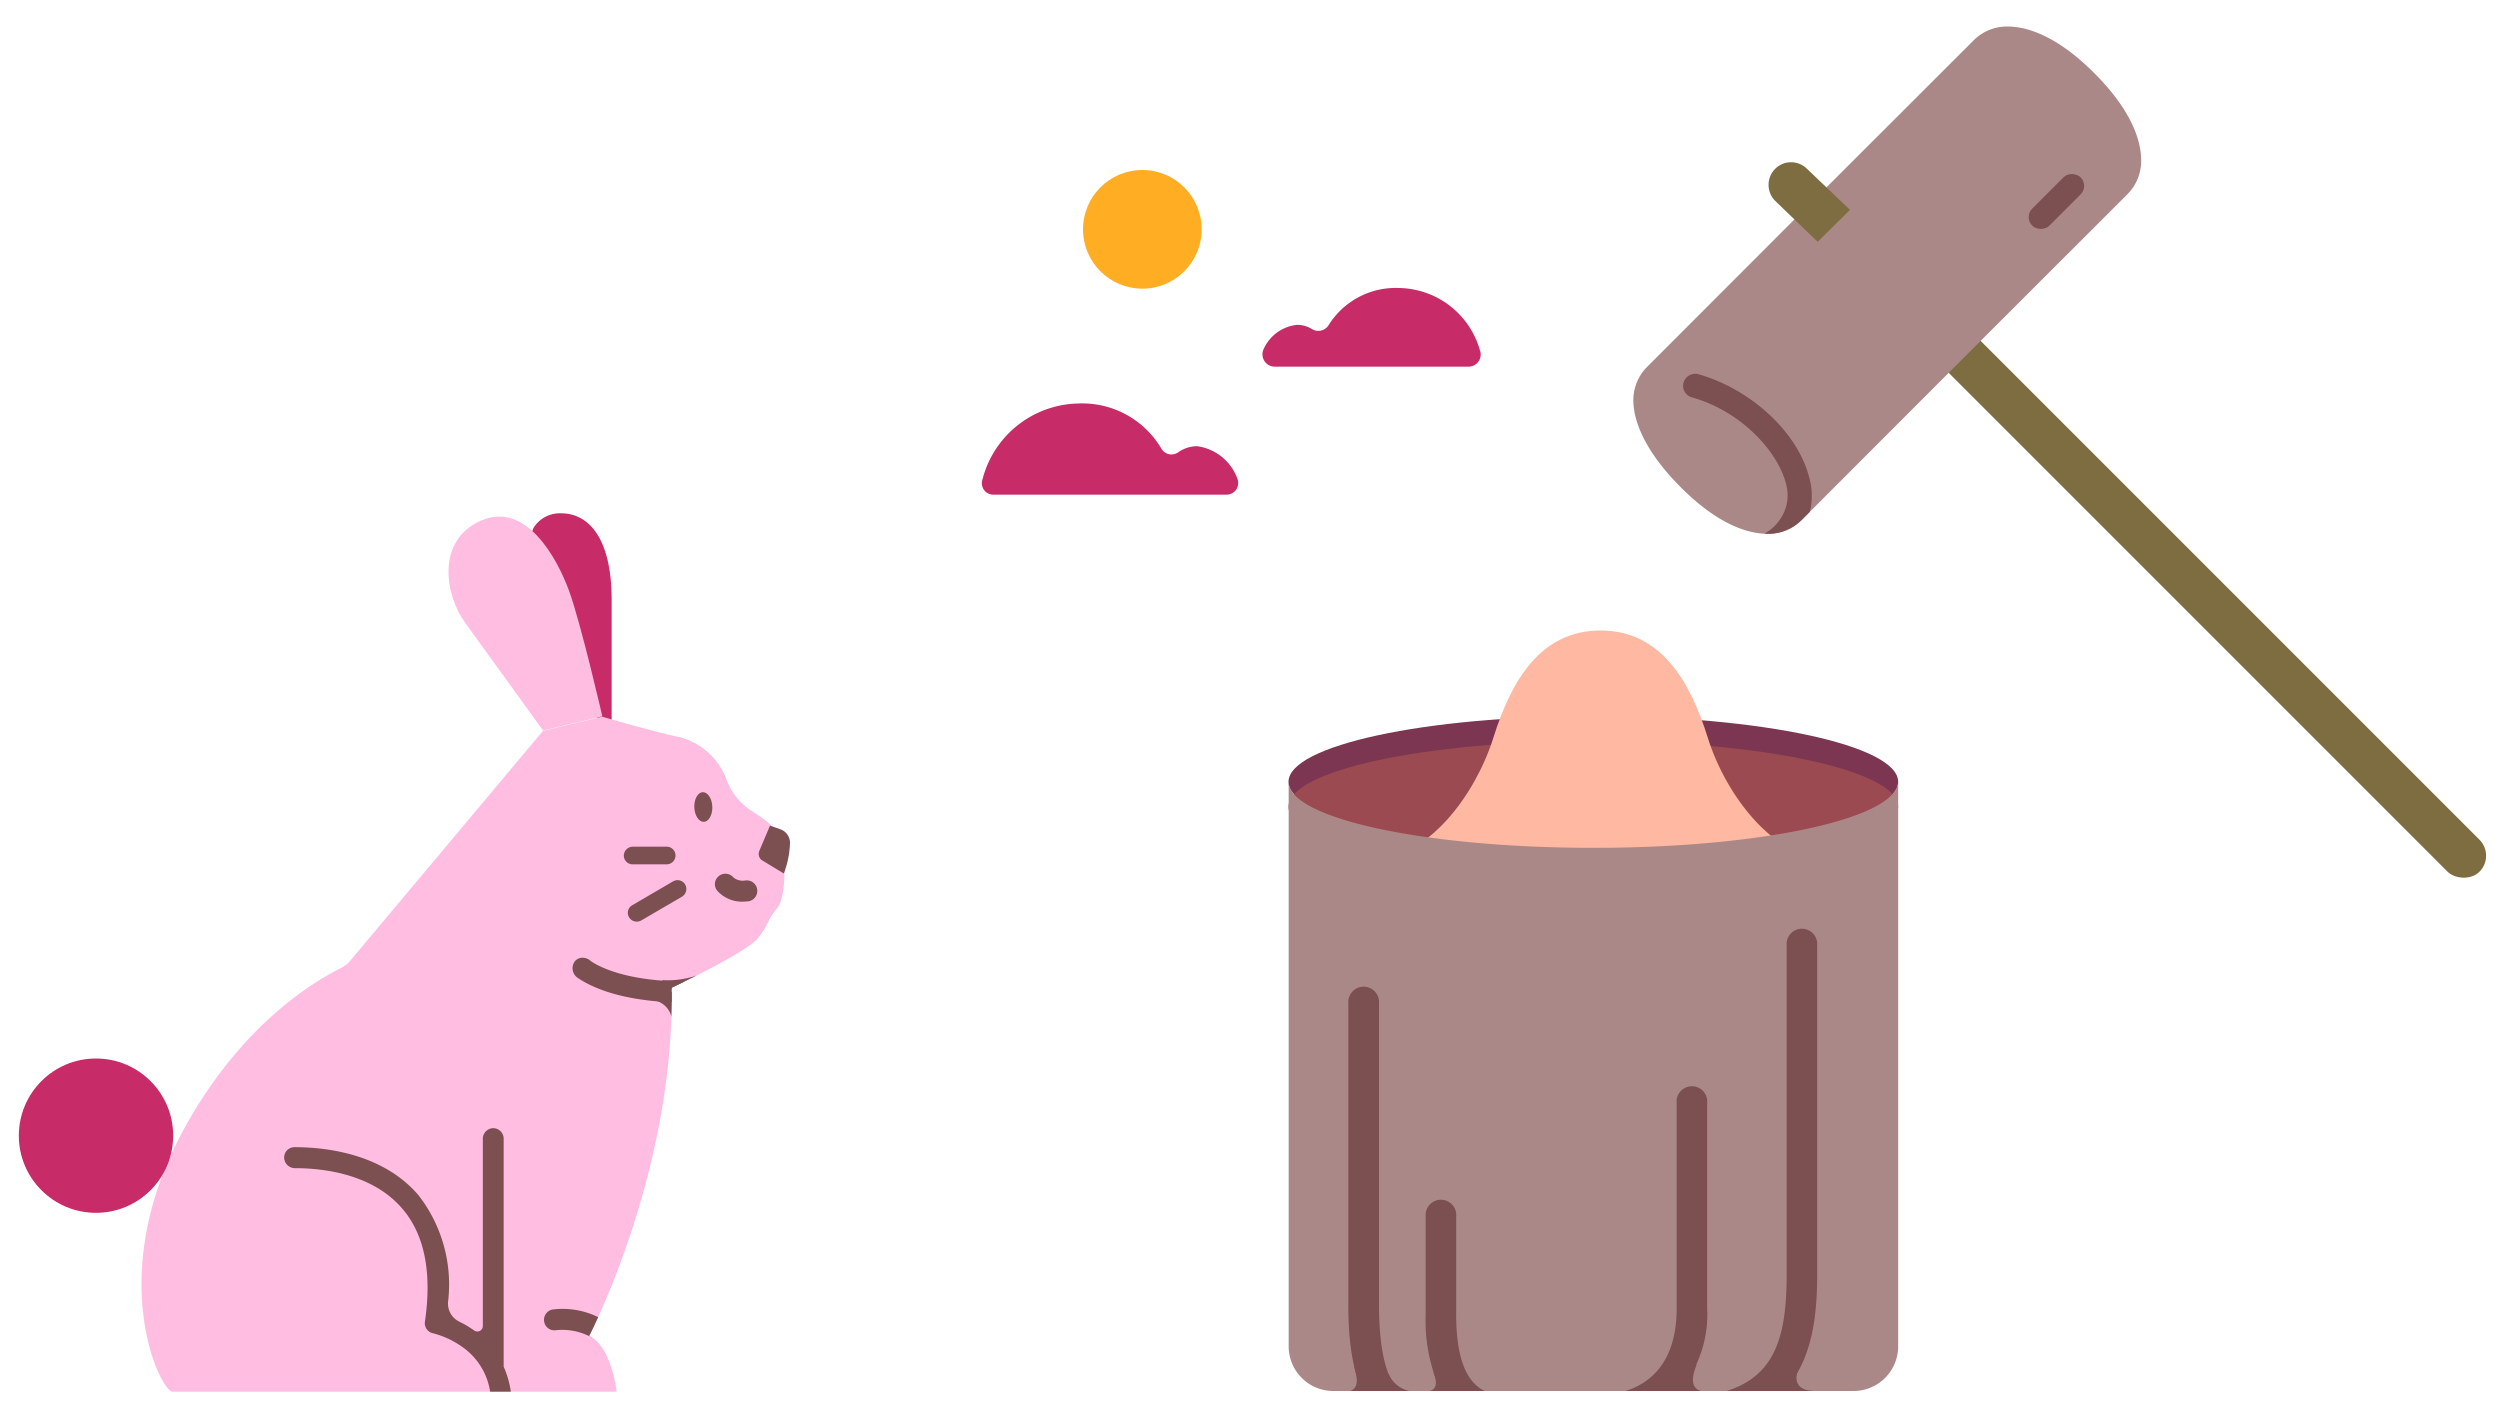 <?xml version="1.0"?>
<svg xmlns="http://www.w3.org/2000/svg" id="&#x30EC;&#x30A4;&#x30E4;&#x30FC;_2" data-name="&#x30EC;&#x30A4;&#x30E4;&#x30FC; 2" viewBox="0 0 150 84.61"><defs><clipPath id="clip-path"><path class="cls-1" d="M98 24a2.83 2.83 0 0 1 .84-2l9.78-9.79 9.79-9.78a2.83 2.83 0 0 1 2-.84c.73 0 2.62.16 5.26 2.81s2.8 4.53 2.8 5.26a2.83 2.83 0 0 1-.83 2l-9.79 9.78-9.75 9.76a2.83 2.83 0 0 1-2 .83c-.73 0-2.62-.15-5.26-2.8S98 24.7 98 24Z"/></clipPath><clipPath id="clip-path-2"><path class="cls-1" d="M95.6 50.87c10.1 0 18.29-1.77 18.29-4v33.9a2.68 2.68 0 0 1-2.68 2.69H80a2.68 2.68 0 0 1-2.68-2.69V46.91c-.01 2.19 8.18 3.96 18.28 3.96Z"/></clipPath><clipPath id="clip-path-3"><path class="cls-1" d="M10.32 83.5H37s-.3-2.73-1.65-3.34c0 0 5.13-9.85 4.95-20.9 0 0 4.49-2.09 5.2-3s.48-1 1.11-1.74.64-3.84-.19-4.83-2-1-2.78-2.78a4.12 4.12 0 0 0-2.89-2.69c-1.15-.28-4-1.43-4-1.43L31.92 44 20.79 57.92s-4.59 1.79-8.95 10.18-2.33 15.15-1.52 15.4Z"/></clipPath><style>.cls-1{fill:none}.cls-2{fill:#7e6d41}.cls-3{fill:#ab8888}.cls-4{fill:#7c4f51}.cls-9{fill:#c72c68}.cls-12{fill:#ffbde2}</style></defs><rect class="cls-2" x="130.64" y="11.8" width="2.71" height="47.45" rx="1.36" transform="rotate(-45 131.995 35.526)"/><path class="cls-3" d="M98 24a2.83 2.83 0 0 1 .84-2l9.78-9.79 9.79-9.78a2.83 2.83 0 0 1 2-.84c.73 0 2.62.16 5.26 2.81s2.8 4.53 2.8 5.26a2.83 2.83 0 0 1-.83 2l-9.79 9.78-9.75 9.76a2.83 2.83 0 0 1-2 .83c-.73 0-2.62-.15-5.26-2.8S98 24.7 98 24Z"/><path class="cls-2" d="m109.06 14.51 1.94-1.92-2.59-2.47a1.35 1.35 0 0 0-1.89 0 1.36 1.36 0 0 0 0 1.94Z"/><rect class="cls-4" x="121.33" y="11.37" width="4.1" height="1.45" rx=".72" transform="rotate(-45 123.376 12.086)"/><ellipse cx="95.6" cy="46.91" rx="18.29" ry="3.95" style="fill:#7c3651"/><ellipse cx="95.6" cy="48.41" rx="18.29" ry="3.95" style="fill:#9c4a51"/><path d="M89.6 44.27c1.1-3.52 2.88-6.44 6.43-6.44s5.34 2.92 6.44 6.44 4 7.17 6.91 7.17L96 56.31l-13.31-4.87c2.95 0 5.8-3.66 6.91-7.17Z" style="fill:#ffb8a1"/><path class="cls-4" d="M105.38 32.8a.72.72 0 0 0 1 .55A4.27 4.27 0 0 0 108 32a3.93 3.93 0 0 0 .6-3.16c-.61-2.79-3.47-5.47-6.7-6.39a.73.73 0 0 0-.9.56.72.72 0 0 0 .51.83c3 .84 5.24 3.32 5.68 5.31a2.5 2.5 0 0 1-.38 2 2.65 2.65 0 0 1-1 .9.73.73 0 0 0-.4.75Z" style="clip-path:url(#clip-path)"/><path class="cls-3" d="M95.6 50.87c10.1 0 18.29-1.77 18.29-4v33.9a2.68 2.68 0 0 1-2.68 2.69H80a2.68 2.68 0 0 1-2.68-2.69V46.91c-.01 2.19 8.18 3.96 18.28 3.96Z"/><path class="cls-9" d="M73.61 29.68h-14a.69.69 0 0 1-.66-.92 6.06 6.06 0 0 1 5.74-4.55 5.51 5.51 0 0 1 5 2.72.7.7 0 0 0 1 .21 2 2 0 0 1 1.13-.37 3 3 0 0 1 2.44 2 .7.7 0 0 1-.65.91ZM76.49 22H88.1a.73.73 0 0 0 .69-1 5.13 5.13 0 0 0-4.86-3.72 4.74 4.74 0 0 0-4.22 2.24.73.73 0 0 1-1 .22 1.69 1.69 0 0 0-.88-.25 2.48 2.48 0 0 0-2 1.43.74.74 0 0 0 .66 1.08Z"/><circle cx="68.54" cy="13.76" r="3.56" style="fill:#ffae24"/><g style="clip-path:url(#clip-path-2)"><path class="cls-4" d="M80.9 78.26V60.12a.92.92 0 0 1 1.84 0v18.14c0 5.34 1.63 6.07 3.38 6.07a.92.92 0 0 1 0 1.84c-4.67 0-5.22-4.51-5.22-7.91Zm18.33 6.56v-.09a7.52 7.52 0 0 1-3.63.85.92.92 0 0 1 0-1.84c1.87 0 5-.68 5-5.25v-12.3a.92.92 0 1 1 1.83 0v12.3a7.13 7.13 0 0 1-2.07 5.41c5.74-.07 6.84-2.69 6.84-7.45V56.74a.92.92 0 1 1 1.83 0v19.71c0 2.11-.19 4.76-1.68 6.64s-3.78 2.65-7.22 2.65a.92.92 0 0 1-.9-.92Zm-13-1.88a10.12 10.12 0 0 1-.69-4.07V73a.92.92 0 1 1 1.83 0v5.86c0 4.32 1.65 4.87 3.08 4.87a.92.92 0 0 1 0 1.84 4.34 4.34 0 0 1-4.25-2.63Z"/><path class="cls-4" d="M108 82c-.42.71-.26 1.46.9 1.46s-2.14 1.76-2.14 1.76l-.69-1.76.73-1.46ZM101.81 81.86c-.4.94-.33 1.64.58 1.64s-1.74 1.14-1.74 1.14l-.27-.74v-1a12 12 0 0 1 1.43-1.04ZM86 82.34c.25.6.27 1.16-.54 1.16s1 .6 1 .6 1-.31 1-.6a3.48 3.48 0 0 0-.49-.81l-.41-.22Z"/><path class="cls-4" d="M83.31 82.42a1.77 1.77 0 0 0 1.53 1.08c.76 0-.71.55-.71.55l-.89-.68-.35-.57ZM81.25 82c.21.75.39 1.54-.75 1.54s.41.71.41.71a10 10 0 0 0 1.9-.43c0-.14-.14-1-.14-1l-.38-.92Z"/></g><path class="cls-9" d="M32 31.69a1.86 1.86 0 0 1 1.7-.89c1.27 0 3 1 3 5.22v8l-6.53-7.16Z"/><path class="cls-12" d="M10.32 83.5H37s-.3-2.73-1.65-3.34c0 0 5.13-9.85 4.95-20.9 0 0 4.49-2.09 5.2-3s.48-1 1.11-1.74.64-3.84-.19-4.83-2-1-2.78-2.78a4.12 4.12 0 0 0-2.89-2.69C39.56 44 36.13 43 36.13 43l-3.55.85L21 57.66a1.43 1.43 0 0 1-.47.38c-1 .52-6 3-9.77 10.22-4.35 8.4-1.25 14.99-.44 15.24Z"/><circle class="cls-9" cx="5.76" cy="68.14" r="4.63"/><path class="cls-12" d="M32.58 43.83s-3.38-4.69-4.65-6.43-1.75-5 .94-6.17 4.56 2.27 5.27 4.21 2 7.54 2 7.54Z"/><ellipse class="cls-4" cx="42.2" cy="48.42" rx=".54" ry=".89" transform="rotate(-2.14 42.211 48.457)"/><path class="cls-4" d="M44.58 54.1a2 2 0 0 1-1.53-.64.62.62 0 0 1 .07-.89.63.63 0 0 1 .89.08.88.88 0 0 0 .7.18.63.63 0 1 1 .19 1.25ZM46.2 49.54l-.64 1.51a.48.48 0 0 0 .12.54l1.35.82a5.7 5.7 0 0 0 .37-1.8.87.87 0 0 0-.54-.84Z"/><g style="clip-path:url(#clip-path-3)"><path class="cls-4" d="M38 51.86h2a.53.53 0 1 0 0-1.06h-2a.55.55 0 0 0-.57.5.53.53 0 0 0 .57.56ZM33.16 78.57a.63.63 0 0 0-.51.73.62.62 0 0 0 .72.51 3.64 3.64 0 0 1 3.17 1.3.61.61 0 0 0 .48.22.59.59 0 0 0 .4-.14.66.66 0 0 0 .06-.91 4.84 4.84 0 0 0-4.32-1.71ZM30.22 81.92v-13.6a.63.63 0 0 0-.64-.63.64.64 0 0 0-.61.66v11.22a.33.33 0 0 1-.52.26 6.11 6.11 0 0 0-.89-.53 1.21 1.21 0 0 1-.68-1.16 8.72 8.72 0 0 0-1.79-6.45c-2.15-2.49-5.57-2.86-7.42-2.86a.62.62 0 0 0-.62.65.65.65 0 0 0 .65.61c1.64 0 4.63.32 6.43 2.42 1.35 1.56 1.8 3.86 1.36 6.83A.62.62 0 0 0 26 80a5.35 5.35 0 0 1 1.73.81 4 4 0 0 1 1.72 3.42.66.66 0 0 0 .6.66.64.64 0 0 0 .66-.63 5.74 5.74 0 0 0-.49-2.26ZM35.33 57.57c-.46-.25-.76 0-.85.12a.7.7 0 0 0 .21 1c.91.61 2.83 1.46 6.47 1.46a.65.65 0 0 0 .65-.55.63.63 0 0 0-.62-.71c-3.27 0-5-.73-5.72-1.21M41.11 53.07a.53.53 0 0 0-.72-.19l-2.45 1.43a.52.52 0 0 0-.2.72.53.53 0 0 0 .38.26.54.54 0 0 0 .35-.06l2.45-1.43a.54.54 0 0 0 .19-.73Z"/><path class="cls-4" d="M39 60a1.31 1.31 0 0 1 1.31 1.47c0 .77.55-1.43.55-1.43l-.4-.47-.85-.2ZM39.75 58.81a5.46 5.46 0 0 0 2.51-.46c.86-.35.73.73.73.73l-1.57.43-1.16-.18h-.72Z"/></g></svg>
